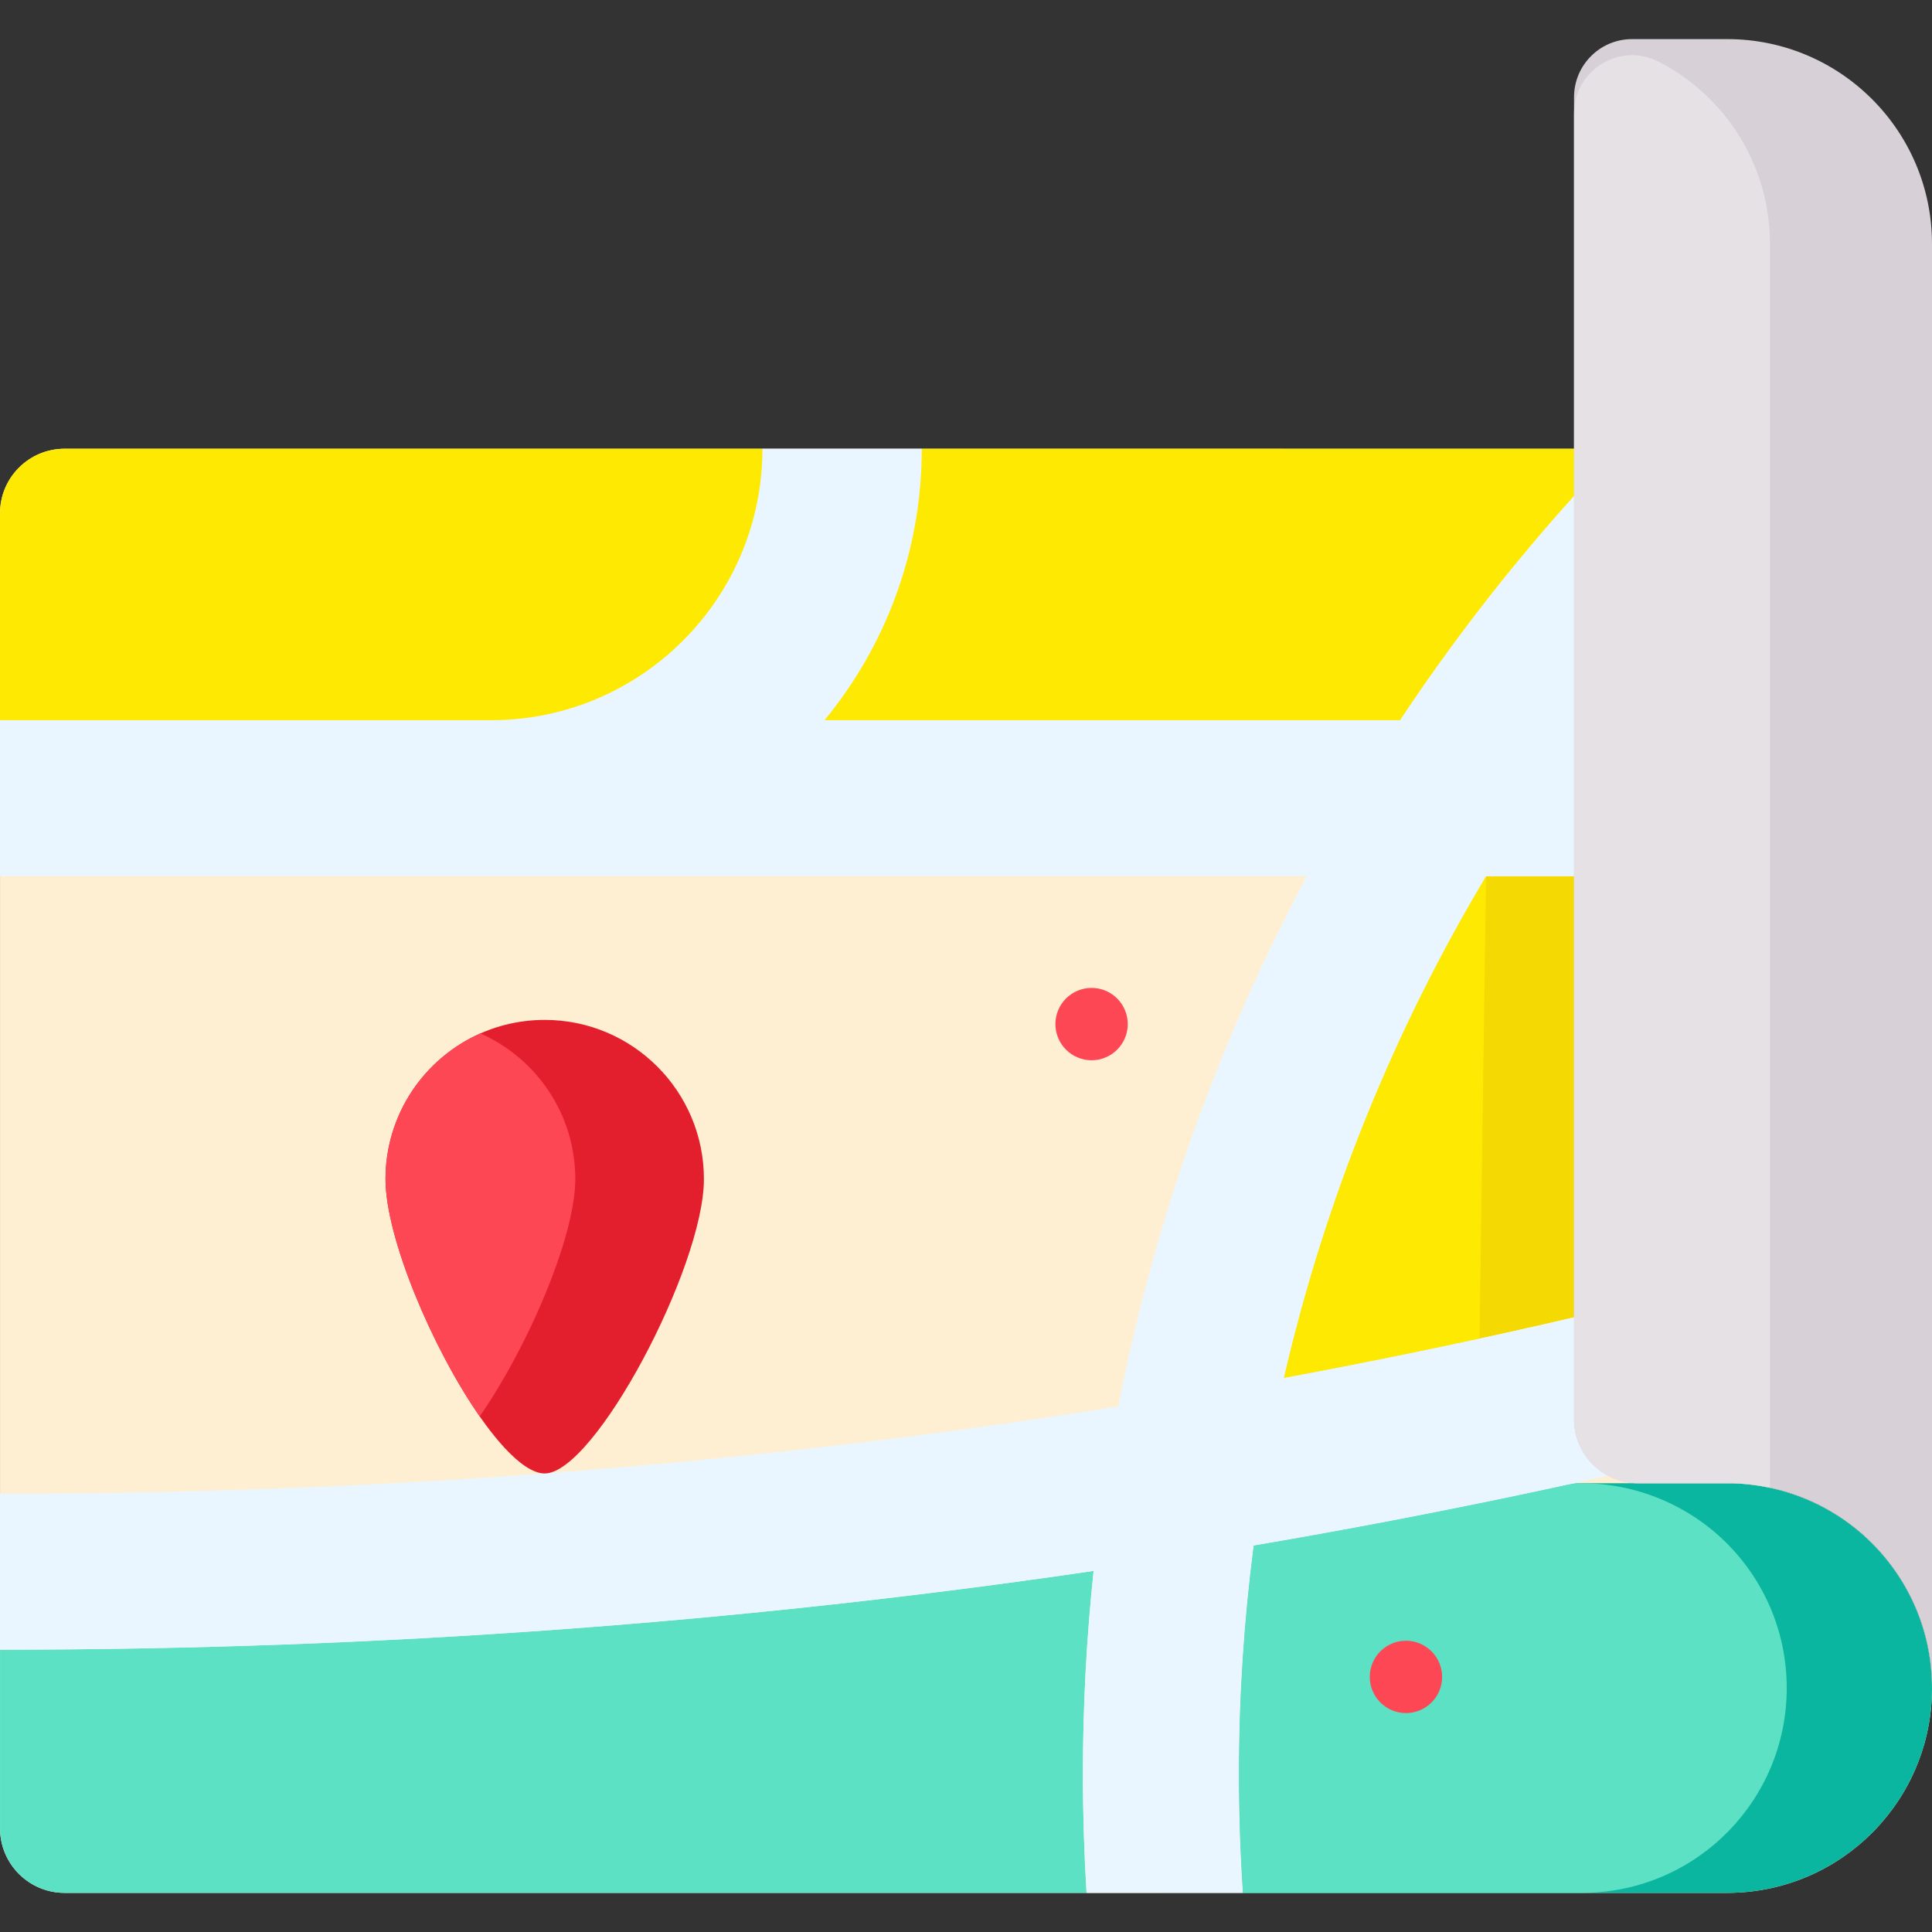 <svg id="Capa_1" enable-background="new 0 0 490 490" height="512" viewBox="0 0 490 490" width="512" xmlns="http://www.w3.org/2000/svg"><rect x="0" y="0" width="490" height="490" fill="#333333" stroke="none"/><g><path d="m490 428.137c0 28.404-22.786 51.466-51.058 51.928-.29.013-.593.013-.884.013h-421.675c-9.044 0-16.376-7.332-16.376-16.376v-333.514c0-9.044 7.332-16.376 16.376-16.376h422.56v262.383c13.978.224 26.637 6 35.841 15.204 9.401 9.402 15.216 22.391 15.216 36.738z" fill="#ffefd2"/><path d="m438.938 324.334c-20.917 5.44-42.156 10.494-63.686 15.175-16.391 3.548-32.934 6.88-49.649 9.977 10.518-45.49 28.001-88.306 51.291-127.268h62.053z" fill="#f4d902"/><path d="m375.252 339.509c-16.391 3.548-32.934 6.88-49.649 9.977 10.518-45.49 28.001-88.306 51.291-127.268z" fill="#fee903"/><path d="m277.37 398.415c-1.793 16.931-2.716 34.126-2.716 51.532 0 10.114.317 20.162.923 30.131h-259.194c-9.044 0-16.376-7.332-16.376-16.376v-45.31h.554c95.258 0 187.932-6.91 276.809-19.977z" fill="#5de1c4"/><path d="m490 428.137c0 28.404-22.786 51.466-51.058 51.928-.29.013-.593.013-.884.013h-122.844c-.659-9.956-1.002-20.004-1.002-30.131 0-19.648 1.279-38.992 3.745-57.954 26.898-4.582 53.43-9.733 79.559-15.439 1.128-.246 2.278-.371 3.433-.371h37.11c13.687 0 27.045 5.538 36.724 15.217 9.402 9.401 15.217 22.39 15.217 36.737z" fill="#0ab69f"/><path d="m453.157 428.137c0 28.404-22.786 51.466-51.058 51.928-.29.013-.593.013-.884.013h-86.002c-.659-9.956-1.002-20.004-1.002-30.131 0-19.648 1.279-38.992 3.745-57.954 26.898-4.582 53.43-9.733 79.559-15.439 1.128-.246 2.278-.371 3.433-.371h.267c13.687 0 27.045 5.538 36.724 15.217 9.403 9.401 15.218 22.39 15.218 36.737z" fill="#5de1c4"/><path d="m438.942 141.188c-12.646 13.081-24.487 26.926-35.432 41.471h35.432v39.559h-62.055c-23.287 38.966-40.772 81.782-51.282 127.275 38.676-7.173 76.494-15.586 113.337-25.16v42.658c-39.361 9.613-79.738 17.973-120.985 25.001-2.466 18.962-3.745 38.307-3.745 57.954 0 10.127.343 20.175 1.002 30.131h-39.638c-.607-9.969-.923-20.017-.923-30.131 0-17.406.923-34.601 2.716-51.532-88.876 13.068-181.55 19.977-276.809 19.977h-.553v-39.559h.554c97.711 0 192.548-7.675 283.072-22.114 9.296-47.708 25.608-92.924 47.827-134.501h-331.453v-39.559h124.506c38.03 0 68.859-30.817 68.859-68.846h40.416c0 26.149-9.257 50.121-24.672 68.846h145.96c16.325-24.619 34.852-47.669 55.304-68.846h28.562z" fill="#eaf6ff"/><path d="m193.368 113.811c.007 38.039-30.831 68.85-68.855 68.85l-124.513.001.002-52.477c0-9.044 7.332-16.375 16.376-16.375z" fill="#fee903"/><path d="m410.38 113.821c-20.46 21.181-38.975 44.223-55.302 68.838l-145.96-.003c15.413-18.716 24.669-42.692 24.671-68.843z" fill="#fee903"/><path d="m305.844 480.079-30.268.004.005-.012z" fill="#fef056"/><path d="m138.153 258.672c-3.474 0-6.838.44-10.055 1.26-1.627.416-3.229.93-4.783 1.553-.012 0-.012 0-.012 0-.489.196-.979.404-1.468.612-14.165 6.275-24.061 20.452-24.061 36.954 0 14.862 11.939 43.021 23.889 60.182.502.709.991 1.395 1.48 2.067 1.627 2.202 3.229 4.183 4.807 5.884 3.755 4.061 7.29 6.52 10.202 6.52 12.648 0 40.378-52.354 40.378-74.653s-18.078-40.379-40.377-40.379z" fill="#e41f2d"/><path d="m121.835 262.097c-14.165 6.275-24.061 20.452-24.061 36.954 0 14.862 11.939 43.021 23.889 60.182 11.951-17.162 24.244-45.333 24.244-60.182.001-16.502-9.894-30.679-24.072-36.954z" fill="#fd4755"/><path d="m490 61.858v366.278c0-14.347-5.815-27.335-15.217-36.737-6.962-6.962-15.89-11.96-25.872-14.07-3.508-.752-7.134-1.147-10.852-1.147h-22.598c-8.974 0-16.249-7.275-16.249-16.249v-335.289c0-8.134 6.594-14.727 14.727-14.727h24.12c14.334 0 27.322 5.815 36.724 15.217s15.217 22.391 15.217 36.724z" fill="#d7d0d6"/><path d="m448.911 61.858v315.472c-3.508-.752-7.134-1.147-10.852-1.147h-22.598c-8.974 0-16.249-7.275-16.249-16.249v-331.192c0-11.029 11.676-18.142 21.483-13.096 4.822 2.481 9.204 5.694 13 9.489 9.401 9.401 15.216 22.39 15.216 36.723z" fill="#e5e1e5"/><g fill="#fd4755"><circle cx="276.852" cy="259.731" r="9.174"/><circle cx="356.58" cy="425.303" r="9.174"/></g></g></svg>